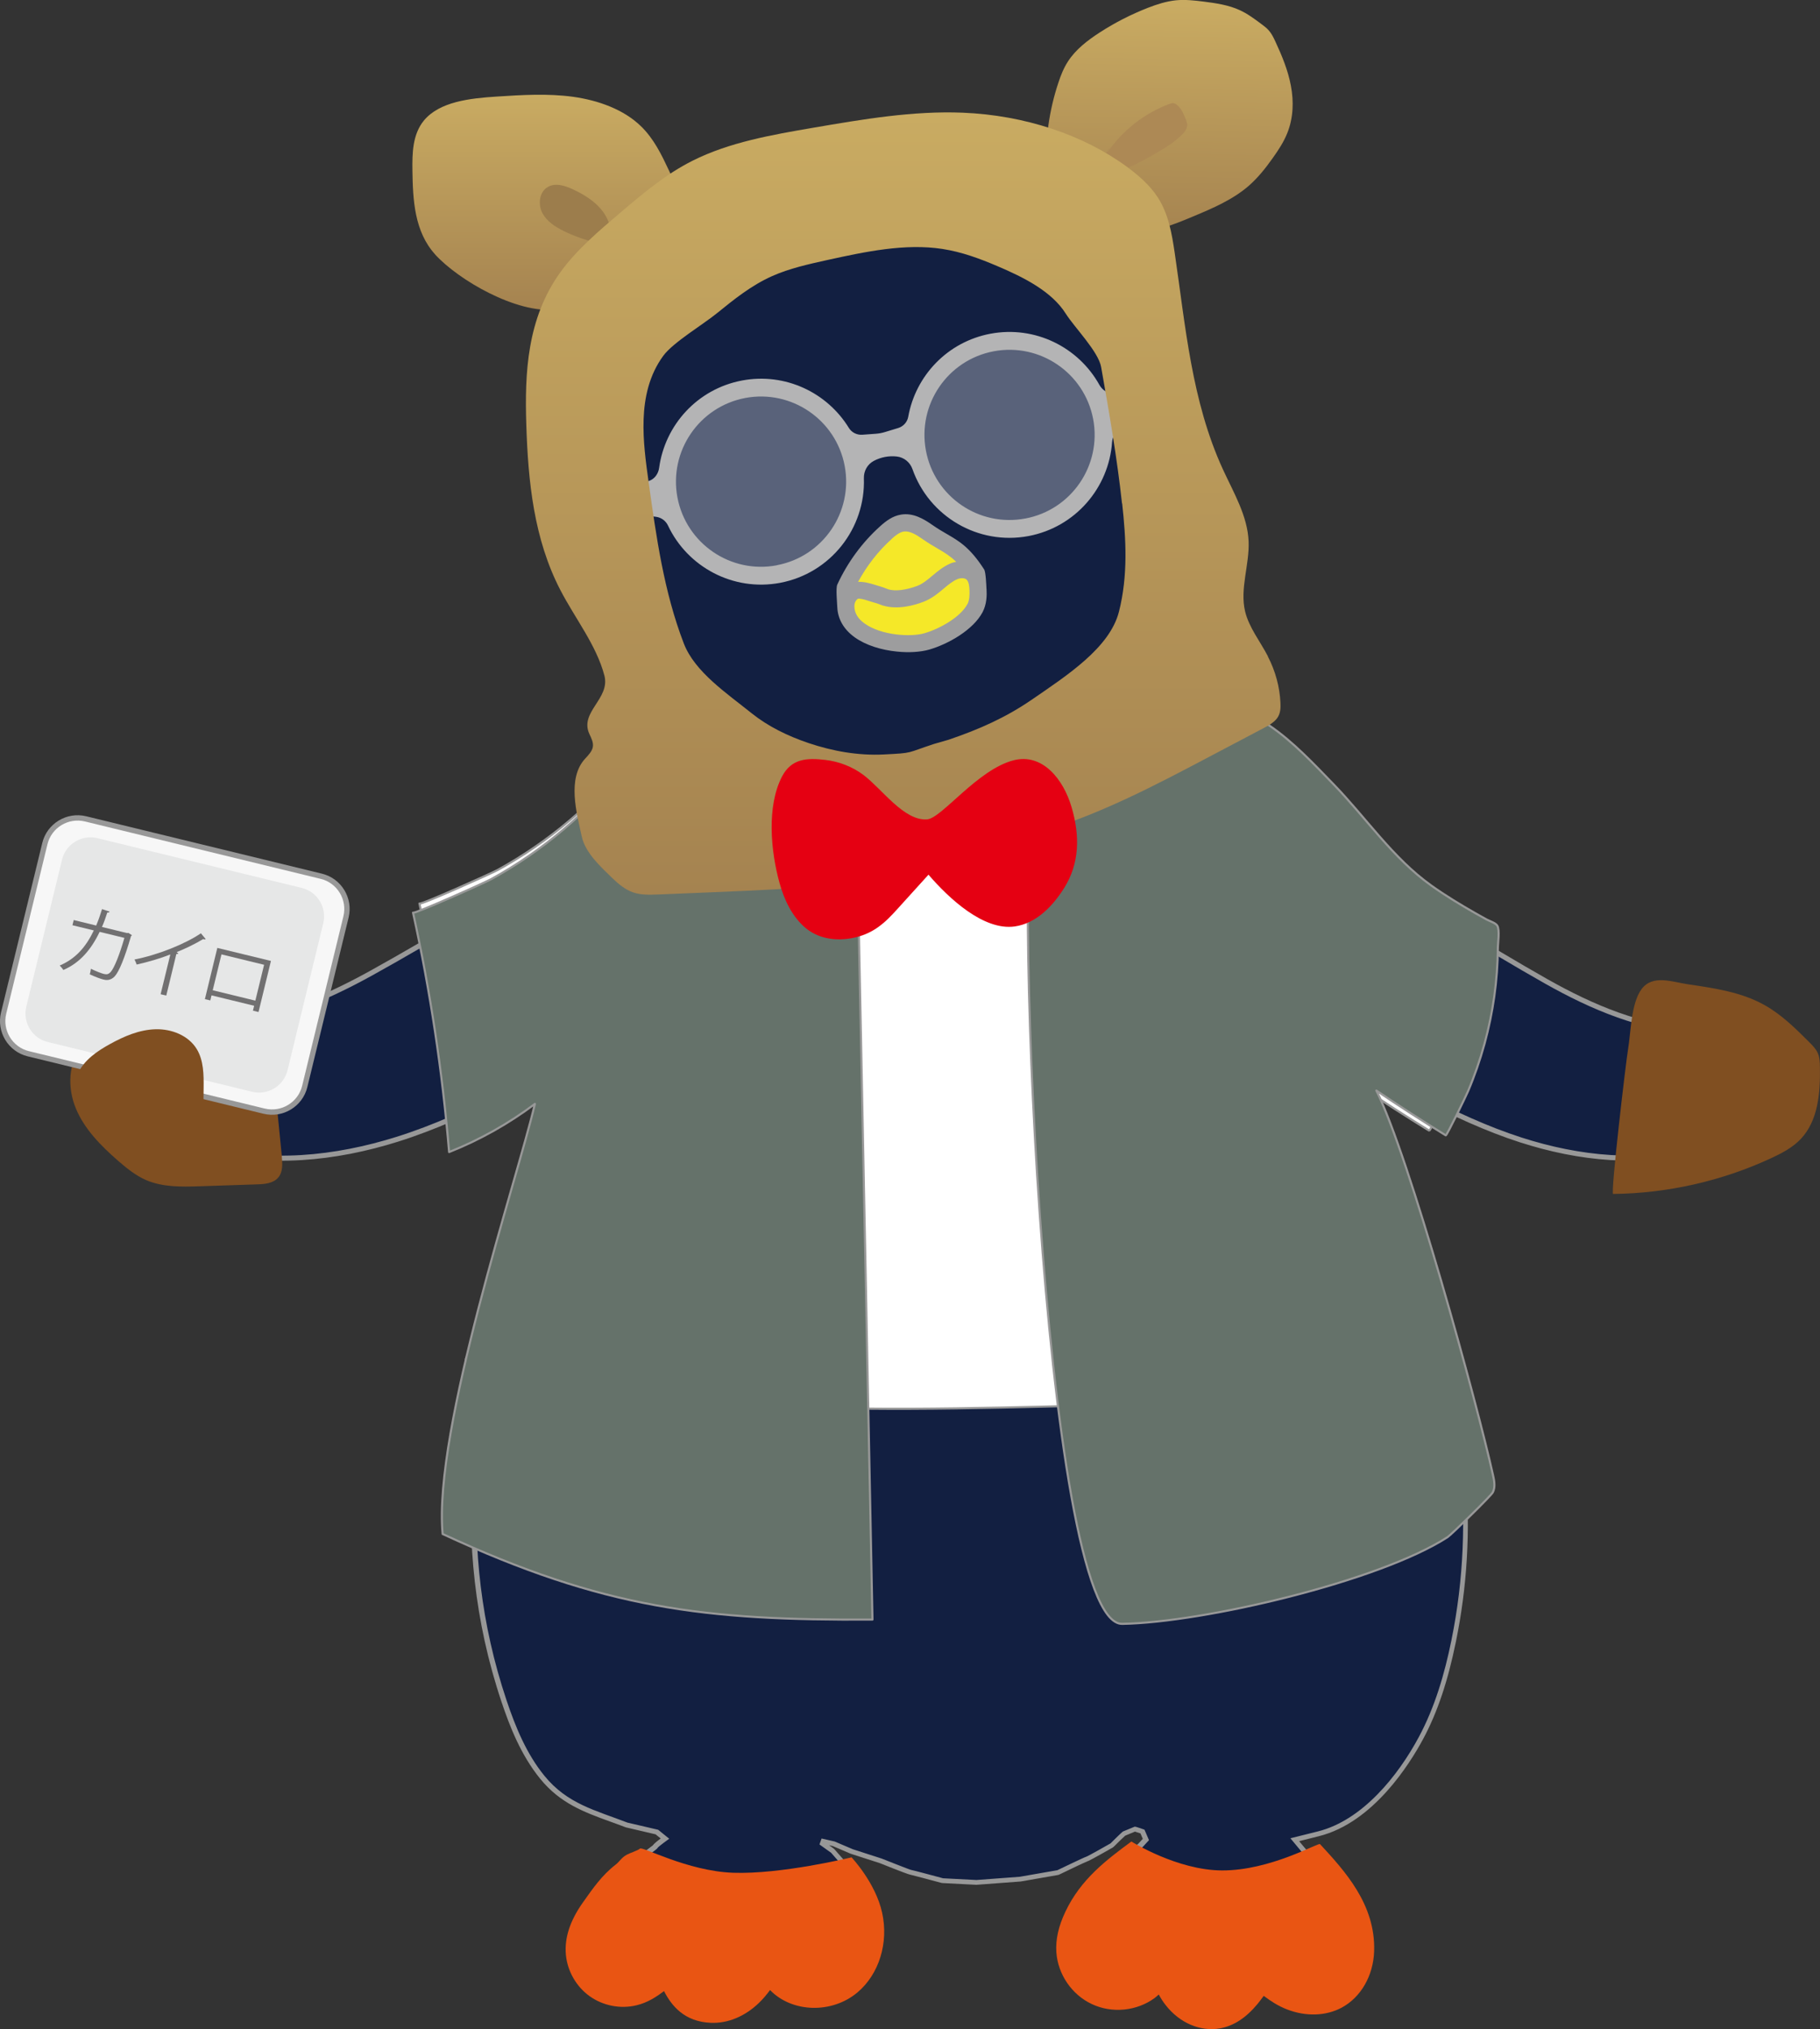 <?xml version="1.0" encoding="UTF-8"?><svg id="_レイヤー_2" xmlns="http://www.w3.org/2000/svg" xmlns:xlink="http://www.w3.org/1999/xlink" viewBox="0 0 241.69 269.37"><rect x="0" y="0" width="241.69" height="269.37" fill="#333333" stroke="none"/><defs><style>.cls-1{fill:#65726a;}.cls-1,.cls-2,.cls-3,.cls-4,.cls-5{stroke:#989898;}.cls-1,.cls-2,.cls-3,.cls-4,.cls-5,.cls-6{stroke-linecap:round;stroke-linejoin:round;}.cls-1,.cls-2,.cls-4{stroke-width:.28px;}.cls-7{fill:#dbdcdc;opacity:.6;}.cls-2,.cls-6{fill:none;}.cls-8{fill:#f5e828;}.cls-9{opacity:.3;}.cls-9,.cls-4,.cls-10{fill:#fff;}.cls-3{stroke-width:.67px;}.cls-3,.cls-11{fill:#121f41;}.cls-12{fill:url(#_新規グラデーションスウォッチ_4);}.cls-13{fill:url(#_新規グラデーションスウォッチ_4-2);}.cls-14{fill:url(#_新規グラデーションスウォッチ_4-3);}.cls-15{fill:#9d9d9e;}.cls-16{fill:#e95513;}.cls-17{fill:#171c61;}.cls-5{fill:#f7f7f7;}.cls-5,.cls-6{stroke-width:.71px;}.cls-6{stroke:#b4b4b5;}.cls-18{fill:#ad8955;}.cls-19{fill:#9c7d4c;}.cls-20{fill:#717071;}.cls-21{fill:#b4b4b5;}.cls-22{fill:#e50012;}.cls-23{fill:#989898;}.cls-24{fill:#804f21;}</style><linearGradient id="_新規グラデーションスウォッチ_4" x1="1095.94" y1="458.74" x2="1084.33" y2="486.09" gradientTransform="translate(-1059.37 -18.14) rotate(-22.43) scale(1.02 1.05)" gradientUnits="userSpaceOnUse"><stop offset="0" stop-color="#c9ab62"/><stop offset="1" stop-color="#a58350"/></linearGradient><linearGradient id="_新規グラデーションスウォッチ_4-2" x1="72.61" y1="12.58" x2="72.61" y2="41.15" gradientTransform="matrix(1,0,0,1,0,0)" xlink:href="#_新規グラデーションスウォッチ_4"/><linearGradient id="_新規グラデーションスウォッチ_4-3" x1="119.95" y1="14.92" x2="119.95" y2="118.75" gradientTransform="matrix(1,0,0,1,0,0)" xlink:href="#_新規グラデーションスウォッチ_4"/></defs><g id="_レイヤー_1-2"><path class="cls-17" d="M83.91,55.11c.02-.11.02-.34,0-.62-.5,1.64-.87,3.33-1.12,5.06l1.08-4.24s-.04.24.04-.2Z"/><path class="cls-11" d="M159.05,265.54c-.14,0-.24,0-2.19-1.62l-1.43-1.79-.8-1.99-.28-1.04-1.38,1.14-1.72,1.8s-.07.06-.11.08c-2.52,1.05-2.62,1.05-2.7,1.05-.04,0-.15,0-2.84-.52-.07-.01-.13-.05-.18-.1-.76-.79-1.62-1.67-1.76-1.77-.06-.01-.16-.04-1.46-2.13-.04-.07-.06-.15-.05-.22l.36-2.5c.45-2.15.53-2.26.57-2.32.07-.1.85-1.48,1.33-2.32l3.02-3.31,4.01-2.98.76-.83-.45-1.06c-.44-.16-.93-.32-1.04-.33.03,0-.3.15-.64.29-.37.16-.75.31-.81.33-.07.06-.85.82-1.54,1.51-3.17,1.82-3.36,1.86-3.42,1.87-.21.07-2.4,1.11-3.73,1.76l-5.08.9-5.78.44-4.48-.23c-1.58-.42-4.06-1.08-4.26-1.11h0s-.3-.06-4-1.53l-3.79-1.22-2.44-1.04-1.4-.31-.1.28,1.34.96,2.04,2.31,1.5,2.63s.03.08.04.12l.4,2.93-.52,3.35s-.02.08-.04.12l-1.31,2.26s-.06.09-.11.12l-2.77,1.75s-.09.04-.14.05l-1.74.2-2.14-.28c-.06,0-.12-.03-.17-.08l-2.02-1.71-1.29-1.21-.59-.11-.59.69-.87,1.57-1.13,1.65s-.04.05-.07.08c-1.56,1.19-1.72,1.23-1.78,1.25-.06.02-.25.12-.47.23-.73.38-.99.49-1.16.49-.2,0-1.95-.04-1.95-.04-.04,0-.08,0-.12-.03-.66-.28-1.42-.58-1.55-.61h0c-.14,0-.26-.12-.8-.7-.16-.17-.38-.41-.48-.5-.15-.05-.36-.26-.96-1.21l-.4-1.36-.12-.62-1.61.98c-1.58,1.51-1.69,1.55-1.77,1.58-.07.03-.49.23-.91.43-.74.35-.96.46-1.03.48-.15.05-1.57.29-1.77.29-.08,0-.23,0-2.4-.98-.03-.02-.07-.04-.09-.06-.39-.38-.88-.82-1.05-.94-.18-.03-.36-.26-1.09-1.86-.02-.03-.03-.07-.03-.11l-.16-1.98s0-.09.02-.13l.56-1.67,2.05-3.55,2.49-2.98,2.71-2c.78-.54,1.65-1.17,1.84-1.35.08-.15.35-.4,1.3-1.09l-1.07-.87-4.01-.93c-.75-.29-1.43-.54-2.11-.78-3.34-1.21-6.5-2.36-9.1-5.56-2.54-3.12-3.99-6.86-5.08-10.11-7.27-21.65-3.54-41.63,1.58-59.99.01-.05,1.15-4.12,1.15-4.12.37-1.35.7-2.72,1.04-4.08.79-3.17,1.6-6.46,2.8-9.59l.24-.63c.39-1.01.8-2.05,1-3.1.23-1.19.22-2.43.2-3.64v-.73c-.02-7.57,1.27-15.56,2.6-23.1.02-.12.52-2.93.52-2.93l1.17-3.11,1.23-2.98,2.44-4.08,1.74-1.99,1.67-1.28s.08-.05.12-.06l1.57-.4-2.03-5.06-.69-2.21c-1.31-3.81-2.21-7.74-2.68-11.65-.28-2.34-.48-4.72-.6-7.07-.06-1.18-.1-2.36-.12-3.55,0-.47-.03-.95-.05-1.42-.03-.62-.06-1.23-.06-1.85.03-3.99.67-8.25,2.03-13.41.69-2.62,2.11-5.17,3.12-6.86.63-1.05,1.33-2.08,2.07-3.07.74-.99,1.55-1.94,2.39-2.84.84-.9,1.75-1.77,2.68-2.59.94-.82,1.94-1.6,2.95-2.31,1.01-.72,2.09-1.39,3.19-2.02,1.1-.62,2.25-1.19,3.42-1.7,1.2-.52,2.42-.98,3.62-1.36,1.23-.39,2.51-.73,3.79-1,1.31-.27,2.64-.48,3.94-.61,1.34-.14,2.7-.21,4.05-.21,9.23,0,18.08,3.28,24.93,9.22,6.6,5.73,10.78,13.49,11.77,21.84l1.14,3.83c1.17,4.69,2.34,9.7,2.89,14.92.47,4.59,1.01,9.79,1.01,14.86v2.66l1.6.59,2.44,1.5,2.8,2.2,2.72,2.72,1.75,2.92.92,1.81s.03.07.03.1l.95,6.54v5.22c.42,1.12.87,2.26,1.33,3.39,1.15,2.85,2.33,5.79,2.92,8.78.42,2.09.6,4.25.77,6.34.23,2.77.46,5.63,1.27,8.34.88,2.98,2.25,5.86,3.57,8.64,1.18,2.48,2.39,5.04,3.28,7.68h0c.11.29.5,1.46,2.23,6.6,5.5,18.78,6.64,33.54,3.71,47.9-1.08,5.28-2.46,9.38-4.35,12.91-1.73,3.23-6.53,10.94-13.62,12.71-.04.01-2.14.53-3.13.78l1.84,2.21,2.48,2.39,1.98,2.82s.04.06.05.1l.91,3.21.25,3.31s0,.09-.02.13l-.83,2.42s-.04.08-.07.12l-1.39,1.51c-1.85,1.22-1.95,1.22-2.07,1.22-.02,0-.09,0-.18.02-.3.03-.85.09-1.25.09-.3,0-.63-.02-.78-.23-.29-.16-1.68-.53-2.86-.79-.06-.01-.12-.04-.16-.09l-1.62-1.63-1.32-.76-1.72,1.97-1.3,1.65-1.97,1.45c-.05.04-.11.06-.18.06-.43.03-2.59.16-2.71.16Z"/><path class="cls-23" d="M119.03,29.54c9.54,0,18.2,3.48,24.71,9.14,6.34,5.51,10.64,13.09,11.66,21.63l1.15,3.88c1.23,4.95,2.35,9.77,2.88,14.86.5,4.88,1.01,9.91,1.01,14.83v2.89l1.82.67,2.38,1.47,2.77,2.18,2.69,2.7,1.7,2.85.91,1.79.95,6.54v5.23c1.46,3.98,3.43,8.02,4.26,12.18.97,4.86.62,9.92,2.04,14.7,1.68,5.64,4.97,10.73,6.86,16.34,0,0,2.22,6.6,2.22,6.6,4.64,15.83,7.05,31.33,3.7,47.73-.9,4.43-2.18,8.83-4.32,12.82-2.77,5.17-7.51,11.07-13.41,12.54-.06.02-3.65.91-3.65.91l2.18,2.62,2.5,2.42,1.94,2.77.91,3.21.24,3.25-.83,2.42-1.39,1.51s-1.7,1.11-1.82,1.11c-.08,0-.88.11-1.43.11-.27,0-.49-.03-.51-.11-.08-.24-3.05-.91-3.05-.91l-1.62-1.63-1.63-.95-1.9,2.18-1.31,1.66-1.9,1.39s-2.58.16-2.69.16-1.98-1.55-1.98-1.55l-1.39-1.74-.76-1.9-.4-1.51-1.78,1.47-1.75,1.82s-2.46,1.03-2.57,1.03-2.78-.51-2.78-.51c0,0-1.71-1.79-1.82-1.82-.12-.04-1.35-2.02-1.35-2.02l.36-2.5s.44-2.06.52-2.18c.08-.12,1.35-2.34,1.35-2.34l2.97-3.25,3.96-2.93.95-1.03-.6-1.39s-1.08-.4-1.28-.4c0,0-.02,0-.02,0-.12.04-1.43.59-1.54.63-.12.04-1.67,1.59-1.67,1.59,0,0-3.05,1.74-3.25,1.78-.2.04-3.81,1.78-3.81,1.78l-4.99.87-5.75.43-4.44-.23s-4.12-1.11-4.24-1.11-3.92-1.51-3.92-1.51l-3.81-1.23-2.42-1.03-1.74-.4-.28.79,1.55,1.11,1.98,2.26,1.47,2.57.4,2.93-.52,3.25-1.31,2.26-2.77,1.74-1.74.2-2.06-.28-2.02-1.71-1.35-1.26-.87-.16-.71.83-.91,1.63-1.11,1.62s-1.51,1.15-1.66,1.19c-.16.04-1.35.72-1.55.72s-1.94-.04-1.94-.04c0,0-1.51-.63-1.62-.63s-1.11-1.19-1.23-1.19-.79-1.07-.79-1.07l-.36-1.27-.2-1.07-2.02,1.23s-1.58,1.51-1.71,1.55c-.12.04-1.82.87-1.94.91-.12.04-1.51.28-1.66.28s-2.26-.95-2.26-.95c0,0-1.07-1.03-1.19-1.03s-.87-1.67-.87-1.67l-.16-1.98.56-1.67,2.02-3.49,2.46-2.93,2.65-1.94s1.94-1.35,1.94-1.47,1.55-1.23,1.55-1.23l-1.47-1.19-4.08-.95c-4.24-1.64-7.98-2.47-11.03-6.22-2.37-2.91-3.83-6.45-5.02-10-6.84-20.38-4.03-39.63,1.59-59.79,0-.02,1.15-4.12,1.15-4.12,1.24-4.56,2.13-9.2,3.83-13.64.47-1.25,1.01-2.48,1.26-3.79.28-1.46.21-2.96.2-4.44-.01-7.61,1.28-15.56,2.6-23.04.02-.12.52-2.93.52-2.93l1.15-3.05,1.23-2.97,2.42-4.04,1.7-1.94,1.62-1.23,1.94-.49-2.17-5.41c-.23-.73-.46-1.46-.68-2.19-1.28-3.74-2.2-7.67-2.67-11.6-.28-2.34-.48-4.7-.6-7.05-.06-1.18-.1-2.36-.12-3.54-.02-1.09-.12-2.17-.11-3.26.03-4.53.87-8.96,2.02-13.33.62-2.36,1.84-4.68,3.09-6.77.63-1.05,1.31-2.06,2.05-3.04.74-.98,1.53-1.92,2.37-2.82.84-.9,1.73-1.75,2.65-2.56.94-.81,1.91-1.58,2.92-2.29,1.02-.72,2.08-1.39,3.16-2,1.1-.62,2.23-1.18,3.39-1.69,1.17-.51,2.37-.96,3.58-1.35,1.23-.4,2.49-.73,3.76-.99,1.29-.27,2.6-.47,3.91-.61,1.33-.14,2.68-.21,4.02-.21M119.03,28.87c-1.36,0-2.73.07-4.09.21-1.32.14-2.66.34-3.98.62-1.3.27-2.58.61-3.83,1.01-1.21.38-2.43.85-3.65,1.37-1.18.52-2.34,1.09-3.45,1.72-1.12.63-2.2,1.31-3.22,2.04-1.02.72-2.02,1.51-2.98,2.34-.94.82-1.85,1.7-2.7,2.61-.85.91-1.66,1.87-2.41,2.87-.75,1-1.46,2.04-2.09,3.1-1.02,1.71-2.46,4.28-3.16,6.94-1.36,5.19-2.01,9.48-2.04,13.5,0,.63.03,1.26.06,1.87.02.47.05.93.05,1.4.02,1.17.06,2.37.12,3.56.12,2.37.32,4.75.6,7.1.47,3.94,1.38,7.89,2.7,11.73l.41,1.32.26.85s.01.03.02.05l1.89,4.71-1.2.31c-.09.02-.17.06-.24.11l-1.62,1.23s-.07.06-.1.09l-1.7,1.94s-.05.06-.07.1l-2.42,4.04s-.03.06-.04.09l-1.23,2.97-1.16,3.07s-.03.08-.03.12c0,0-.49,2.8-.51,2.92-1.33,7.56-2.62,15.56-2.61,23.16,0,.25,0,.49,0,.74.01,1.25.03,2.42-.2,3.57-.2,1.03-.58,2.01-.98,3.05-.08.21-.16.42-.25.63-1.2,3.15-2.02,6.44-2.81,9.63-.33,1.34-.67,2.72-1.04,4.07,0,0-1.13,4.05-1.15,4.11-5.13,18.41-8.87,38.44-1.58,60.18,1.1,3.28,2.57,7.05,5.14,10.21,2.66,3.27,5.86,4.43,9.24,5.66.67.24,1.36.49,2.06.76.03.01.06.02.09.03l3.93.92.68.55c-.65.48-.92.73-1.04.91-.26.22-1.06.8-1.74,1.27l-2.67,1.95s-.08.07-.12.11l-2.46,2.93s-.05.06-.07.09l-2.02,3.49s-.04.08-.06.12l-.56,1.67c-.03.09-.04.18-.03.26l.16,1.98c0,.08.03.15.06.22.7,1.54.93,1.94,1.25,2.03.19.15.61.54.96.87.05.05.12.1.19.13,2.23,1.01,2.38,1.01,2.54,1.01.23,0,1.69-.25,1.87-.31.09-.03.24-.1,1.07-.5.41-.19.81-.39.9-.43.13-.04.23-.07,1.87-1.64l1.13-.69.02.12s0,.04.01.06l.36,1.27c.02.06.04.12.08.17.54.86.81,1.2,1.06,1.32.1.1.29.3.42.44.52.56.71.76,1,.8.2.06.89.35,1.47.59.08.03.16.05.24.05,0,0,1.76.04,1.96.04.25,0,.49-.11,1.31-.53.18-.09.35-.18.43-.22.14-.04.4-.17,1.87-1.3.06-.04.11-.09.15-.15l1.11-1.62s.02-.03.03-.05l.88-1.57.42-.49.3.06,1.21,1.13,2.05,1.73c.1.08.22.13.34.15l2.06.28s.06,0,.09,0c.02,0,.05,0,.07,0l1.74-.2c.1-.01.2-.04.28-.1l2.77-1.74c.09-.06.17-.14.22-.23l1.31-2.26c.04-.07.07-.15.08-.23l.52-3.25c.01-.06.01-.13,0-.19l-.4-2.93c-.01-.08-.04-.17-.08-.24l-1.47-2.57s-.05-.08-.08-.11l-1.98-2.26s-.07-.07-.11-.1l-.61-.44.49.11,2.36,1.01s.04.01.06.02l3.81,1.23c3.19,1.27,3.82,1.49,4.03,1.53h0c.24.05,2.69.7,4.17,1.1.05.01.09.02.14.02l4.44.23s.02,0,.04,0c.02,0,.03,0,.05,0l5.75-.43s.04,0,.06,0l4.99-.87c.06-.01.12-.03.18-.06,1.6-.78,3.43-1.64,3.7-1.74.16-.05.65-.28,3.39-1.84.05-.03.1-.07.14-.11.59-.59,1.3-1.28,1.52-1.47.12-.05.33-.13.72-.3.22-.09.44-.18.58-.24.16.05.45.14.73.24l.31.72-.62.67-3.91,2.9s-.07.05-.09.09l-2.97,3.25s-.06.08-.09.12c-.47.82-1.24,2.18-1.33,2.31-.07.11-.15.22-.61,2.41l-.36,2.54c-.02.15.01.31.09.44,1.12,1.8,1.38,2.14,1.57,2.25.22.2,1,1,1.68,1.71.1.1.22.17.35.19,2.72.53,2.83.53,2.9.53.16,0,.25,0,2.83-1.08.08-.04.16-.09.22-.15l1.72-1.8.95-.78.13.5s.02.05.03.08l.76,1.9c.02.06.06.12.1.17l1.39,1.74s.06.07.1.1c2.05,1.7,2.14,1.7,2.41,1.7.12,0,1.77-.1,2.74-.16.13,0,.25-.05.35-.13l1.9-1.39s.09-.08.13-.13l1.31-1.66,1.52-1.74,1.08.63,1.56,1.57c.09.09.2.15.32.18,1.06.24,2.34.58,2.72.74.27.3.74.3.99.3.43,0,.99-.06,1.29-.09.08,0,.14-.01.17-.02h.01c.18,0,.32-.03,2.14-1.22.05-.03.09-.07.13-.11l1.39-1.51c.06-.07.11-.15.14-.23l.83-2.42c.03-.09.04-.18.03-.27l-.24-3.25s-.01-.09-.02-.13l-.91-3.21c-.02-.07-.05-.14-.1-.2l-1.94-2.77s-.05-.07-.08-.1l-2.47-2.39-1.48-1.77c1.07-.27,2.58-.65,2.62-.66,7.21-1.8,12.07-9.6,13.83-12.87,1.91-3.55,3.3-7.69,4.38-13,2.94-14.41,1.8-29.23-3.71-48.05-1.65-4.92-2.09-6.23-2.24-6.62h0c-.9-2.67-2.12-5.24-3.29-7.72-1.32-2.78-2.68-5.65-3.56-8.6-.79-2.67-1.03-5.52-1.25-8.27-.17-2.1-.35-4.26-.77-6.38-.6-3.02-1.79-5.98-2.94-8.84-.44-1.1-.9-2.23-1.3-3.33v-5.11s0-.06,0-.1l-.95-6.54c-.01-.07-.03-.14-.07-.21l-.91-1.79-1.73-2.89s-.06-.09-.1-.13l-2.69-2.7s-.04-.04-.06-.05l-2.77-2.18s-.04-.03-.06-.04l-2.38-1.47s-.08-.04-.12-.06l-1.39-.51v-2.43c0-5.09-.54-10.3-1.01-14.89-.55-5.24-1.73-10.26-2.89-14.95l-1.15-3.86c-1.01-8.41-5.23-16.22-11.87-21.99-6.91-6-15.84-9.31-25.15-9.31h0ZM69.35,161.63h0,0Z"/><path class="cls-9" d="M136.39,69.64c-6.6,1.18-12.92-3.21-14.1-9.81-1.18-6.6,3.21-12.91,9.81-14.1,6.6-1.18,12.91,3.21,14.1,9.81,1.18,6.6-3.21,12.91-9.81,14.1Z"/><path class="cls-9" d="M103.21,75.89c-6.6,1.18-12.91-3.21-14.09-9.81-1.18-6.6,3.21-12.91,9.81-14.1,6.6-1.18,12.92,3.21,14.1,9.81,1.18,6.6-3.21,12.91-9.81,14.1Z"/><path class="cls-21" d="M147.88,52.22c-.78.04-1.5-.44-1.88-1.12-2.78-5.01-8.54-7.91-14.47-6.8-5.74,1.08-9.95,5.6-10.92,11.03-.13.71-.65,1.28-1.34,1.49l-1.71.52c-.41.13-.84.21-1.26.24l-1.78.13c-.72.05-1.41-.29-1.79-.9-2.88-4.7-8.45-7.38-14.19-6.3-5.94,1.12-10.24,5.92-11.01,11.6-.11.78-.6,1.48-1.35,1.73-.57.19-.91.78-.8,1.37l.45,2.39c.1.51.51.91,1.03.97l.25.03c.7.09,1.3.53,1.6,1.17,2.59,5.49,8.64,8.77,14.88,7.6,6.72-1.27,11.36-7.25,11.13-13.88-.03-.96.47-1.86,1.32-2.31.94-.5,2.01-.7,3.06-.58.95.11,1.75.76,2.07,1.67,2.2,6.26,8.69,10.15,15.41,8.89,6.24-1.18,10.69-6.43,11.1-12.49.05-.71.44-1.34,1.06-1.67l.22-.12c.46-.25.71-.77.61-1.28l-.45-2.39c-.11-.59-.64-1.01-1.24-.98ZM103.16,75.04c-6.13,1.16-12.04-2.88-13.2-9.01-1.15-6.13,2.88-12.04,9.01-13.2,6.13-1.15,12.04,2.88,13.2,9.01,1.15,6.13-2.88,12.04-9.01,13.19ZM136.15,68.83c-6.13,1.16-12.04-2.88-13.19-9.01-1.15-6.13,2.88-12.04,9.01-13.19,6.13-1.15,12.04,2.88,13.2,9.01,1.15,6.13-2.88,12.04-9.01,13.19Z"/><path class="cls-8" d="M129.82,77.6c-.02-.43-.09-1.99-.27-2.27-1.66-2.57-2.91-3.29-4.36-4.13-.51-.29-1.06-.61-1.68-1.05-1.02-.71-2.23-1.41-3.62-1.19-.99.16-1.78.77-2.42,1.34-2.09,1.87-3.81,4.22-4.99,6.79-.19.42-.02,2.12,0,2.65.06,1.37.76,2.57,2.02,3.48,1.3.94,3.13,1.48,4.89,1.66,1.39.15,2.75.06,3.77-.23,2.23-.65,5.11-2.29,6.2-4.36.48-.91.5-1.91.46-2.68Z"/><path class="cls-15" d="M131,78.19c-.02-.49-.09-2.27-.31-2.6-1.89-2.94-3.33-3.76-4.98-4.72-.58-.33-1.2-.7-1.92-1.2-1.16-.81-2.55-1.62-4.13-1.36-1.14.18-2.04.88-2.77,1.54-2.39,2.14-4.35,4.82-5.7,7.75-.22.48-.02,2.42,0,3.02.07,1.57.87,2.94,2.31,3.98,1.49,1.07,3.57,1.69,5.59,1.89,1.6.17,3.14.07,4.31-.26,2.54-.74,5.84-2.61,7.09-4.98.54-1.04.57-2.18.52-3.06ZM118.4,71.54c.51-.46,1.06-.89,1.61-.98.77-.12,1.64.4,2.47.98.78.55,1.46.94,2.09,1.31.88.51,1.63.98,2.41,1.73-.28.05-.56.12-.82.24-.92.41-1.64,1.01-2.33,1.59-.67.56-1.29,1.09-2.04,1.37-1.5.56-2.89.73-3.83.45l-.39-.15c-.25-.1-.47-.18-.7-.24-.19-.05-.4-.12-.63-.19-.66-.21-1.49-.45-2.29-.41,1.16-2.13,2.67-4.09,4.46-5.69ZM128.46,80.2c-.88,1.68-3.6,3.25-5.7,3.86-1.83.53-5.73.29-7.94-1.29-.88-.63-1.33-1.36-1.36-2.23-.02-.43.16-.85.44-1.04.06-.04.17-.04.31-.02.4.04,1.04.24,1.32.34.29.09.56.18.8.24.13.03.26.09.41.14l.51.19s.02,0,.03,0c1.94.59,4.16-.05,5.32-.49,1.11-.42,1.95-1.12,2.7-1.75.59-.5,1.16-.97,1.79-1.25.47-.21,1.02-.19,1.27.04.3.27.36.91.38,1.37.03.59.02,1.34-.27,1.9Z"/><line class="cls-6" x1="81.92" y1="66.37" x2="86.81" y2="66.37"/><line class="cls-6" x1="148.41" y1="54.57" x2="153.97" y2="53.35"/><path class="cls-3" d="M175.98,139.2c8.68,3.97,16.83,9.18,25.97,12.12,7.7,2.48,16.13,3.39,23.89,1.09,3.07-.91,6.14-2.43,7.91-5.1,1.77-2.67,1.77-6.69-.69-8.74-2.12-1.77-5.19-1.59-7.95-1.71-7.01-.31-13.67-3.14-19.78-6.59-8.13-4.59-15.9-9.66-24.21-13.95l-5.85-3.19-5.19-2.26-4.17-1.37"/><path class="cls-3" d="M80.56,138.56c-9.27,4.15-17.99,9.58-27.77,12.66-8.24,2.59-17.25,3.54-25.54,1.14-3.28-.95-6.56-2.54-8.46-5.32-1.89-2.79-1.89-6.99.74-9.13,2.27-1.85,5.55-1.66,8.5-1.79,7.49-.32,14.62-3.28,21.15-6.88,8.69-4.8,17-10.09,25.88-14.57l6.26-3.33,5.55-2.36,4.46-1.43"/><path class="cls-4" d="M109.99,107.74c5.37,1.14,10.9,2.08,16.33,1.26,3.49-.53,6.84-1.77,10.14-3.02,8.16-3.09,16.29-6.26,24.38-9.53,1.27-.52,2.64-1.04,3.97-.74.74.17,1.4.58,2.02,1,3.08,2.09,5.78,4.98,8.36,7.65,4.28,4.42,7.69,9.58,12.74,13.19,1.84,1.32,3.78,2.48,5.74,3.6.47.27.95.53,1.42.8.35.19,1.22.48,1.42.82.36.6.09,2.24.08,2.93-.04,4.21-.63,8.41-1.74,12.46-.58,2.11-1.3,4.18-2.15,6.19-.21.49-2.78,5.82-2.9,5.74-3.06-1.88-6.08-3.82-9.05-5.83,4.27,8.49,8.46,17.51,10.51,26.78.16.74.31,1.55-.03,2.23-.25.49-.72.82-1.19,1.12-8.92,5.78-22.39,11.72-33.01,11.9-32.25.55-64.16,2.99-95.17-5.87,4.18-9.42,7.67-25.06,10.02-35.09-3.49,2.63-7.33,4.78-11.39,6.39-.9-10.68-2.5-21.31-4.79-31.78.05.26,9.58-4.01,10.4-4.46,3.4-1.87,6.61-4.08,9.56-6.58,1.44-1.22,2.83-2.51,4.14-3.87,1.11-1.14,2.28-3.18,3.67-3.97,1.5-.85,3.45.33,4.93.82,2.18.72,4.37,1.4,6.57,2.04,4.95,1.45,9.95,2.72,15,3.8Z"/><path class="cls-10" d="M119.29,109.52c-5.7,0-11.24-.61-16.48-1.82-6.17-1.42-12.17-3.71-17.97-5.93-.05-.02-.08-.06-.09-.11,0-.05,0-.1.05-.13.99-.87,2.28-1.59,3.73-2.06,4.18,1.24,7.86,2.38,11.46,3.83l.4.16c.56.23,1.11.45,1.68.65,2.85.98,5.95,1.12,8.87,1.13h.33c4.37,0,9.01-.29,13.81-.87,12.2-1.46,24.14-4.57,35.51-9.22.13-.05.25-.08.36-.08.13,0,.24.03.35.07.12.04.23.07.41.08.05,0,.09.03.12.07.77,1.44.1,3.18-.84,4.18-.99,1.05-2.37,1.65-3.81,2.22-13.17,5.19-25.91,7.82-37.88,7.82Z"/><path class="cls-23" d="M160.94,95.22c.23,0,.39.13.75.15.69,1.29.18,2.95-.82,4.02-1,1.06-2.4,1.64-3.75,2.18-12.03,4.74-24.97,7.81-37.83,7.81-5.52,0-11.03-.57-16.44-1.81-6.14-1.42-12.06-3.67-17.95-5.92,1.04-.92,2.36-1.6,3.68-2.03,3.83,1.16,7.65,2.33,11.36,3.83.69.28,1.38.57,2.08.81,2.85.98,5.91,1.13,8.92,1.14.11,0,.22,0,.33,0,4.62,0,9.24-.32,13.83-.87,12.19-1.46,24.18-4.58,35.55-9.23.12-.05.22-.07.31-.07M160.94,94.94c-.13,0-.27.03-.42.09-11.36,4.65-23.29,7.74-35.47,9.21-4.79.58-9.43.87-13.79.87h-.33c-2.91-.01-6-.16-8.82-1.13-.56-.19-1.13-.42-1.67-.64l-.39-.16c-3.6-1.45-7.29-2.6-11.38-3.83-.03,0-.05-.01-.08-.01-.03,0-.06,0-.09.01-1.47.48-2.77,1.2-3.78,2.09-.07.07-.11.17-.09.26.02.1.09.18.18.21,5.81,2.22,11.81,4.51,17.99,5.93,5.25,1.21,10.8,1.82,16.51,1.82,11.99,0,24.75-2.64,37.93-7.83,1.45-.57,2.84-1.18,3.86-2.25.98-1.04,1.67-2.84.87-4.34-.05-.09-.14-.14-.24-.15-.15,0-.26-.04-.37-.08-.12-.04-.24-.07-.39-.07h0Z"/><path class="cls-2" d="M90.71,100.14c-.96.83-1.92,1.67-2.88,2.5"/><path class="cls-2" d="M92.38,100.99c-.96.83-1.92,1.67-2.88,2.5"/><path class="cls-2" d="M88.76,99.74c-.96.83-1.92,1.67-2.88,2.5"/><path class="cls-2" d="M100.39,103.44c-.4,1.21-.81,2.41-1.21,3.62"/><path class="cls-2" d="M98.9,102.89c-.47,1.18-.95,2.36-1.43,3.54"/><path class="cls-2" d="M97.17,102.46c-.6,1.12-1.2,2.24-1.8,3.36"/><path class="cls-2" d="M95.45,102.02c-.75,1.03-1.49,2.06-2.23,3.09"/><path class="cls-2" d="M94.19,101.23c-.97,1.03-1.94,2.05-2.91,3.08"/><path class="cls-2" d="M105.41,104.71c-.23,1.25-.47,2.5-.7,3.75"/><path class="cls-2" d="M103.9,104.42c-.4,1.21-.81,2.41-1.21,3.62"/><path class="cls-2" d="M102.08,103.79c-.4,1.21-.8,2.41-1.21,3.62"/><path class="cls-2" d="M108.9,105.03c-.12,1.27-.24,2.53-.35,3.8"/><path class="cls-2" d="M107.14,105.03c-.12,1.1-.25,2.2-.37,3.3"/><path class="cls-2" d="M110.57,105.25c-.02,1.27-.04,2.54-.07,3.81"/><path class="cls-2" d="M112.35,105.35c0,1.27,0,2.54,0,3.82"/><path class="cls-2" d="M114.09,105.15c.03,1.39.06,2.78.09,4.16"/><path class="cls-2" d="M115.79,105.35c.06,1.27.11,2.54.16,3.81"/><path class="cls-2" d="M119.19,105.08c.09,1.38.17,2.77.26,4.16"/><path class="cls-2" d="M117.59,105.08c.03,1.39.06,2.77.09,4.16"/><path class="cls-2" d="M120.85,104.91c.14,1.55.28,3.1.42,4.65"/><path class="cls-2" d="M122.55,104.51c.14,1.55.28,3.1.42,4.65"/><path class="cls-2" d="M128.26,103.97c.21,1.69.42,3.38.63,5.06"/><path class="cls-2" d="M126.47,104.34c.14,1.55.28,3.1.42,4.65"/><path class="cls-2" d="M124.46,104.51c.14,1.55.28,3.1.42,4.65"/><path class="cls-2" d="M137.98,102.37c.45,1.64.91,3.28,1.36,4.92"/><path class="cls-2" d="M135.84,102.69c.44,1.64.88,3.29,1.32,4.93"/><path class="cls-2" d="M134.13,103.03c.31,1.67.61,3.35.92,5.02"/><path class="cls-2" d="M132.31,103.44c.21,1.69.42,3.38.63,5.06"/><path class="cls-2" d="M130.31,103.71c.21,1.69.42,3.38.63,5.06"/><path class="cls-2" d="M139.4,101.88c.59,1.59,1.19,3.19,1.78,4.78"/><path class="cls-2" d="M147.88,99.4c.59,1.59,1.19,3.19,1.78,4.78"/><path class="cls-2" d="M146.27,100.13c.59,1.6,1.19,3.19,1.78,4.78"/><path class="cls-2" d="M144.49,100.29c.59,1.6,1.19,3.19,1.78,4.78"/><path class="cls-2" d="M142.96,100.76c.59,1.59,1.19,3.19,1.78,4.78"/><path class="cls-2" d="M141.18,101.32c.59,1.59,1.19,3.19,1.78,4.78"/><path class="cls-2" d="M154.71,97.48c.59,1.59,1.19,3.19,1.78,4.78"/><path class="cls-2" d="M153.08,98.08c.6,1.59,1.19,3.19,1.78,4.78"/><path class="cls-2" d="M151.3,98.36c.59,1.59,1.19,3.19,1.78,4.78"/><path class="cls-2" d="M149.66,99.07c.59,1.59,1.19,3.19,1.78,4.78"/><path class="cls-2" d="M156.16,96.73c.59,1.59,1.19,3.19,1.78,4.78"/><path class="cls-2" d="M157.82,96.12c.59,1.59,1.19,3.19,1.78,4.78"/><path class="cls-2" d="M159.44,95.45c.55,1.48,1.1,2.94,1.64,4.42"/><path class="cls-2" d="M160.76,94.95c.41,1.02.83,2.04,1.24,3.06"/><path class="cls-24" d="M37.42,153.52c.09.96.16,2.03-.46,2.78-.66.79-1.81.89-2.84.92-2.52.08-5.03.17-7.55.25-2.42.08-4.95.14-7.17-.82-1.42-.62-2.64-1.62-3.81-2.64-2.23-1.96-4.39-4.14-5.52-6.88-1.14-2.74-1.04-6.18.94-8.39,1.59-1.79,4.07-2.49,6.45-2.78,3.43-.42,6.9-.17,10.34-.52,1.85-.19,5.14-1.42,6.87-.24,2.01,1.36,1.51,5.7,1.72,7.8.35,3.51.69,7.01,1.04,10.52Z"/><path class="cls-24" d="M214.23,158.49c7.24-.08,14.46-1.72,21.02-4.77,1.4-.65,2.8-1.39,3.87-2.51,2.34-2.45,2.62-6.18,2.56-9.57-.01-.62-.03-1.27-.28-1.84-.25-.56-.69-1.01-1.13-1.45-1.81-1.81-3.66-3.64-5.89-4.9-3.07-1.74-6.66-2.27-10.15-2.78-2.17-.31-4.76-1.37-6.25.65-1.39,1.88-1.41,5.81-1.79,8.03-.27,1.57-2.34,19.15-1.97,19.15Z"/><path class="cls-16" d="M175.29,244.8c-.22-.24-6.58,3.52-13.02,3.49-5.95-.02-12.03-3.84-12.03-3.84-3.31,2.45-6.71,4.99-8.76,9.32-.92,1.94-1.31,3.69-1.2,5.37.2,2.94,2.05,5.65,4.73,6.9,2.67,1.25,5.94.93,8.32-.81.2-.15.37-.31.55-.47.27.5.58.99.95,1.45,1.83,2.33,4.57,3.5,7.15,3.05,1.84-.32,3.48-1.39,5.03-3.26.28-.34.54-.7.81-1.06.88.66,1.87,1.33,3.12,1.81,2.5.96,5.14.87,7.22-.24,2.56-1.37,4.22-4.25,4.32-7.51.2-6.2-3.9-10.64-7.19-14.21Z"/><path class="cls-16" d="M113.07,246.56c-.23.05-9.35,2.26-15.69,2.04-6.13-.21-12.2-3.6-12.4-3.2-.34.27-1.24.54-1.72.79-.71.37-1,.94-1.49,1.32-1.83,1.41-3.02,3.14-4.34,5-1.75,2.46-2.49,4.76-2.28,7,.21,2.17,1.39,4.22,3.16,5.48,1.78,1.27,4.1,1.72,6.22,1.2,1.52-.36,2.68-1.16,3.65-1.88,1.01,1.97,2.72,4.07,6.23,4.21,2.23.09,4.49-.84,6.35-2.62.57-.54,1.05-1.13,1.5-1.73,2.92,3.02,8.22,3.17,11.61.31,2.87-2.42,4.16-6.58,3.27-10.59-.88-4-4.08-7.36-4.08-7.36ZM89.5,260.2s-.07.03-.1.04c.04-.01.07-.03.1-.04.03.06.05.13.08.19-.03-.06-.05-.13-.08-.19Z"/><path class="cls-1" d="M194.95,144.86c.87-2.05,1.6-4.16,2.19-6.31,1.13-4.13,1.74-8.41,1.77-12.69,0-.71.28-2.38-.08-2.99-.21-.35-1.09-.63-1.45-.83-.48-.27-.97-.54-1.45-.81-2-1.14-3.97-2.33-5.85-3.67-5.14-3.67-8.62-8.94-12.98-13.44-2.63-2.71-5.38-5.66-8.51-7.79-.64-.43-1.31-.85-2.06-1.02-1.36-.31-2.75.23-4.05.75-8.24,3.33-16.52,6.57-24.83,9.71-3.37,1.27.72,109.97,11.38,109.79,10.82-.18,34.12-5.64,43.21-11.52.47-.31,5.74-5.44,6-5.94.35-.69.2-1.52.03-2.27-2.09-9.45-11.14-42.42-15.49-51.06,3.03,2.05,6.1,4.03,9.21,5.94.13.08,2.75-5.34,2.96-5.85Z"/><path class="cls-1" d="M109.13,108.93c-5.05-1.08-10.05-2.34-15-3.79-2.2-.65-4.39-1.33-6.57-2.04-1.48-.49-3.43-1.67-4.93-.82-1.38.78-2.55,2.82-3.67,3.97-1.32,1.35-2.7,2.64-4.14,3.86-2.96,2.5-6.17,4.71-9.57,6.58-.82.46-10.35,4.72-10.4,4.46,2.3,10.47,3.9,21.1,4.79,31.78,4.06-1.61,7.9-3.77,11.39-6.39-2.35,10.03-13.52,43.26-12.25,57.09,21.37,9.91,34.88,11.5,57.08,11.36l-2.08-105.17c-3.91-.04-.82-.07-4.66-.89Z"/><path class="cls-12" d="M140.55,10.97c.32-.97.7-1.93,1.27-2.81,1.01-1.57,2.57-2.78,4.19-3.83,2.02-1.31,4.17-2.41,6.42-3.29,1.21-.47,2.46-.87,3.73-1,1.23-.12,2.46.02,3.67.17,1.66.21,3.34.46,4.81,1.14,1.04.48,1.94,1.15,2.84,1.82.37.27.73.55,1.03.89.37.43.62.94.85,1.44.88,1.9,1.69,3.84,2.07,5.9.39,2.06.33,4.26-.49,6.29-.47,1.17-1.18,2.25-1.93,3.3-.93,1.31-1.93,2.58-3.16,3.66-2.11,1.84-4.78,2.99-7.4,4.08-2.73,1.15-5.62,2.31-8.5,2.06-2.52-.22-4.73-1.54-6.41-3.22-1.68-1.68-2.89-3.72-4.08-5.74-.88-1.49-.47-3.49-.24-5.17.27-1.92.71-3.84,1.34-5.71Z"/><path class="cls-18" d="M147.07,19.92c.01.08.03.16.04.24,2-2.88,4.89-5.14,8.18-6.36.16-.06.33-.12.5-.11.2.01.39.13.54.26.56.47.85,1.17,1.12,1.84.1.25.2.5.21.76.01.54-.36,1-.74,1.38-.88.86-1.92,1.53-2.98,2.16-1.49.89-3.02,1.7-4.62,2.38-.42.18-.86.35-1.32.3-.73-.09-1.3-.81-1.31-1.54-.02-.73.45-1.44,1.08-1.8"/><path class="cls-13" d="M57.8,33.79c-2.78-3.05-2.97-7.25-3.03-11.13-.03-2.31,0-4.81,1.53-6.67,2.08-2.5,6.09-2.94,9.64-3.17,3.38-.22,6.8-.43,10.17.03,3.36.47,6.72,1.68,9.01,3.91,1.73,1.68,2.74,3.8,3.72,5.88.93,1.97,1.88,4.06,1.53,6.15-.22,1.35-.97,2.59-1.85,3.71-3.12,4.03-9.04,7.99-14.76,8.59-5.19.55-12.86-3.9-15.98-7.31Z"/><path class="cls-19" d="M74.85,30.66c-1.15-.56-2.29-1.31-2.86-2.45-.57-1.15-.35-2.76.76-3.39,1.02-.59,2.3-.17,3.37.33,2.1.98,4.21,2.46,4.81,4.7.35,1.31,0,2.85-1.58,2.44-1.52-.39-3.08-.94-4.5-1.62Z"/><path class="cls-14" d="M168.38,87.13c-1.03-1.99-2.53-3.84-3.04-5.99-.71-3,.6-6.19.47-9.28-.14-3.38-1.98-6.44-3.41-9.55-4.17-9.07-4.97-19.04-6.41-28.79-.38-2.55-.82-5.15-2.28-7.38-1-1.52-2.45-2.81-4.02-3.97-5.83-4.29-13.63-6.87-21.82-7.21-6.6-.27-13.29.87-19.89,2-5.5.94-11.14,1.93-16,4.37-3.58,1.8-6.55,4.31-9.46,6.78-2.96,2.51-5.96,5.05-8.1,8.02-4.44,6.15-4.75,13.4-4.53,20.25.24,7.53,1,15.17,4.53,21.96,1.96,3.78,4.77,7.28,5.84,11.33.81,3.09-3.34,4.83-1.99,7.77.26.56.57,1.14.45,1.75-.11.54-.55,1.02-.98,1.48-2.48,2.63-1.15,7.31-.48,10.39.46,2.13,2.51,4.01,4.04,5.49.82.79,1.72,1.55,2.8,1.92,1.04.35,2.16.31,3.25.27,4.19-.17,8.39-.34,12.58-.53,3.81-.18,7.61-.44,11.41-.77,3.36-.3,6.73-.63,10.07-1.17,6.9-1.13,11.74-.57,16.11-5.16l1.16-.81c7.72-2.38,14.78-6.08,21.75-9.76,2.42-1.28,4.85-2.56,7.27-3.83.72-.38,1.48-.79,1.91-1.39.44-.61.46-1.33.43-2.01-.1-2.14-.67-4.23-1.67-6.16ZM149.02,66.83c.52,4.75.79,9.6-.43,14.38-1.22,4.78-6.87,8.44-11.62,11.7-3.42,2.34-6.91,3.9-11.01,5.29l-1.91.55c-3.76,1.23-2.68,1.2-6.65,1.4-3.48.18-6.88-.46-9.99-1.5-2.8-.94-5.41-2.23-7.53-3.92-3.43-2.75-7.62-5.55-9.07-9.31-2.64-6.85-3.65-14.11-4.66-21.32-.39-2.8-.78-5.6-.68-8.44.1-2.88.73-5.87,2.62-8.44,1.3-1.77,5.32-4.17,7.13-5.65,2.25-1.82,4.54-3.68,7.32-4.92,2.29-1.02,4.82-1.58,7.31-2.13,5.06-1.11,10.34-2.24,15.32-1.47,2.58.4,4.96,1.29,7.24,2.26,3.64,1.54,7.28,3.4,9.13,6.34,1.15,1.82,4.33,5.02,4.69,7.08,1.06,6.01,2.11,12.03,2.77,18.11Z"/><path class="cls-22" d="M117.28,122.55c-.8.68-1.69,1.24-2.78,1.62-2.45.84-5.36.76-7.43-.91-1.85-1.5-2.94-3.82-3.56-6.08-1.15-4.17-1.73-10.11.34-14.1,1.25-2.4,3.32-2.48,5.71-2.21,1.85.21,3.65.9,5.14,2.03,2.44,1.85,5.35,6.09,8.41,5.87,1.95-.14,6.7-6.63,11.51-7.85,3.79-.96,6.58,2.47,7.68,6.22,1.11,3.75,1.09,7.44-.99,10.75-1.52,2.42-3.72,4.69-6.55,5.09-4.13.59-8.74-3.71-11.46-6.87-1.13,1.25-2.26,2.49-3.39,3.74-.88.97-1.69,1.91-2.62,2.7Z"/><path class="cls-5" d="M35.07,147.5l-31.31-7.62c-2.39-.58-3.86-3.01-3.28-5.39l5.48-22.51c.58-2.39,3.01-3.86,5.4-3.28l31.31,7.62c2.39.58,3.86,3.01,3.28,5.39l-5.48,22.51c-.58,2.39-3.01,3.86-5.39,3.28Z"/><path class="cls-7" d="M33.5,144.93l-27.16-6.61c-2.07-.5-3.35-2.61-2.85-4.68l4.75-19.53c.5-2.07,2.61-3.35,4.68-2.85l27.16,6.61c2.07.5,3.35,2.61,2.85,4.68l-4.75,19.53c-.51,2.07-2.61,3.35-4.68,2.85Z"/><path class="cls-20" d="M17.52,124.15s-.06.08-.12.11c-.85,2.93-1.59,4.72-2.17,5.35-.58.61-1.19.5-1.53.41-.4-.1-1.11-.37-1.78-.68.07-.2.12-.51.15-.74.73.36,1.5.64,1.74.69.37.09.6.05.91-.29.46-.55,1.14-2.21,1.8-4.5l-3.29-.8c-1.11,2.33-2.62,4.12-4.82,5.06-.09-.16-.31-.42-.48-.59,2.1-.9,3.46-2.43,4.53-4.66l-2.84-.69.17-.69,2.98.73c.3-.7.52-1.34.78-2.18l1,.33c-.04.11-.15.15-.3.12-.24.73-.43,1.29-.71,1.92l3.33.81.18-.02.48.31Z"/><path class="cls-20" d="M27.31,124.66c-.05.04-.12.06-.22.03-.03,0-.06-.01-.1-.04-.99.61-2.35,1.27-3.53,1.74.07.05.18.14.22.17-.04.06-.14.1-.26.08l-1.34,5.52-.75-.18,1.29-5.28c-1.28.51-2.9.99-4.47,1.34-.06-.19-.19-.49-.29-.67,3.12-.61,6.73-2.06,8.82-3.48l.63.76Z"/><path class="cls-20" d="M35.98,127.56l-1.65,6.78-.74-.18.16-.65-5.66-1.38-.16.67-.72-.17,1.65-6.8,7.12,1.73ZM33.91,132.83l1.16-4.76-5.66-1.38-1.16,4.76,5.66,1.38Z"/><path class="cls-24" d="M10.36,142.47c.83-1.77,2.54-2.94,4.25-3.88,1.87-1.03,3.89-1.9,6.02-1.96,2.13-.07,4.39.81,5.5,2.63.92,1.52.93,3.4.91,5.18-.02,1.83-.05,3.66-.07,5.48"/></g></svg>
